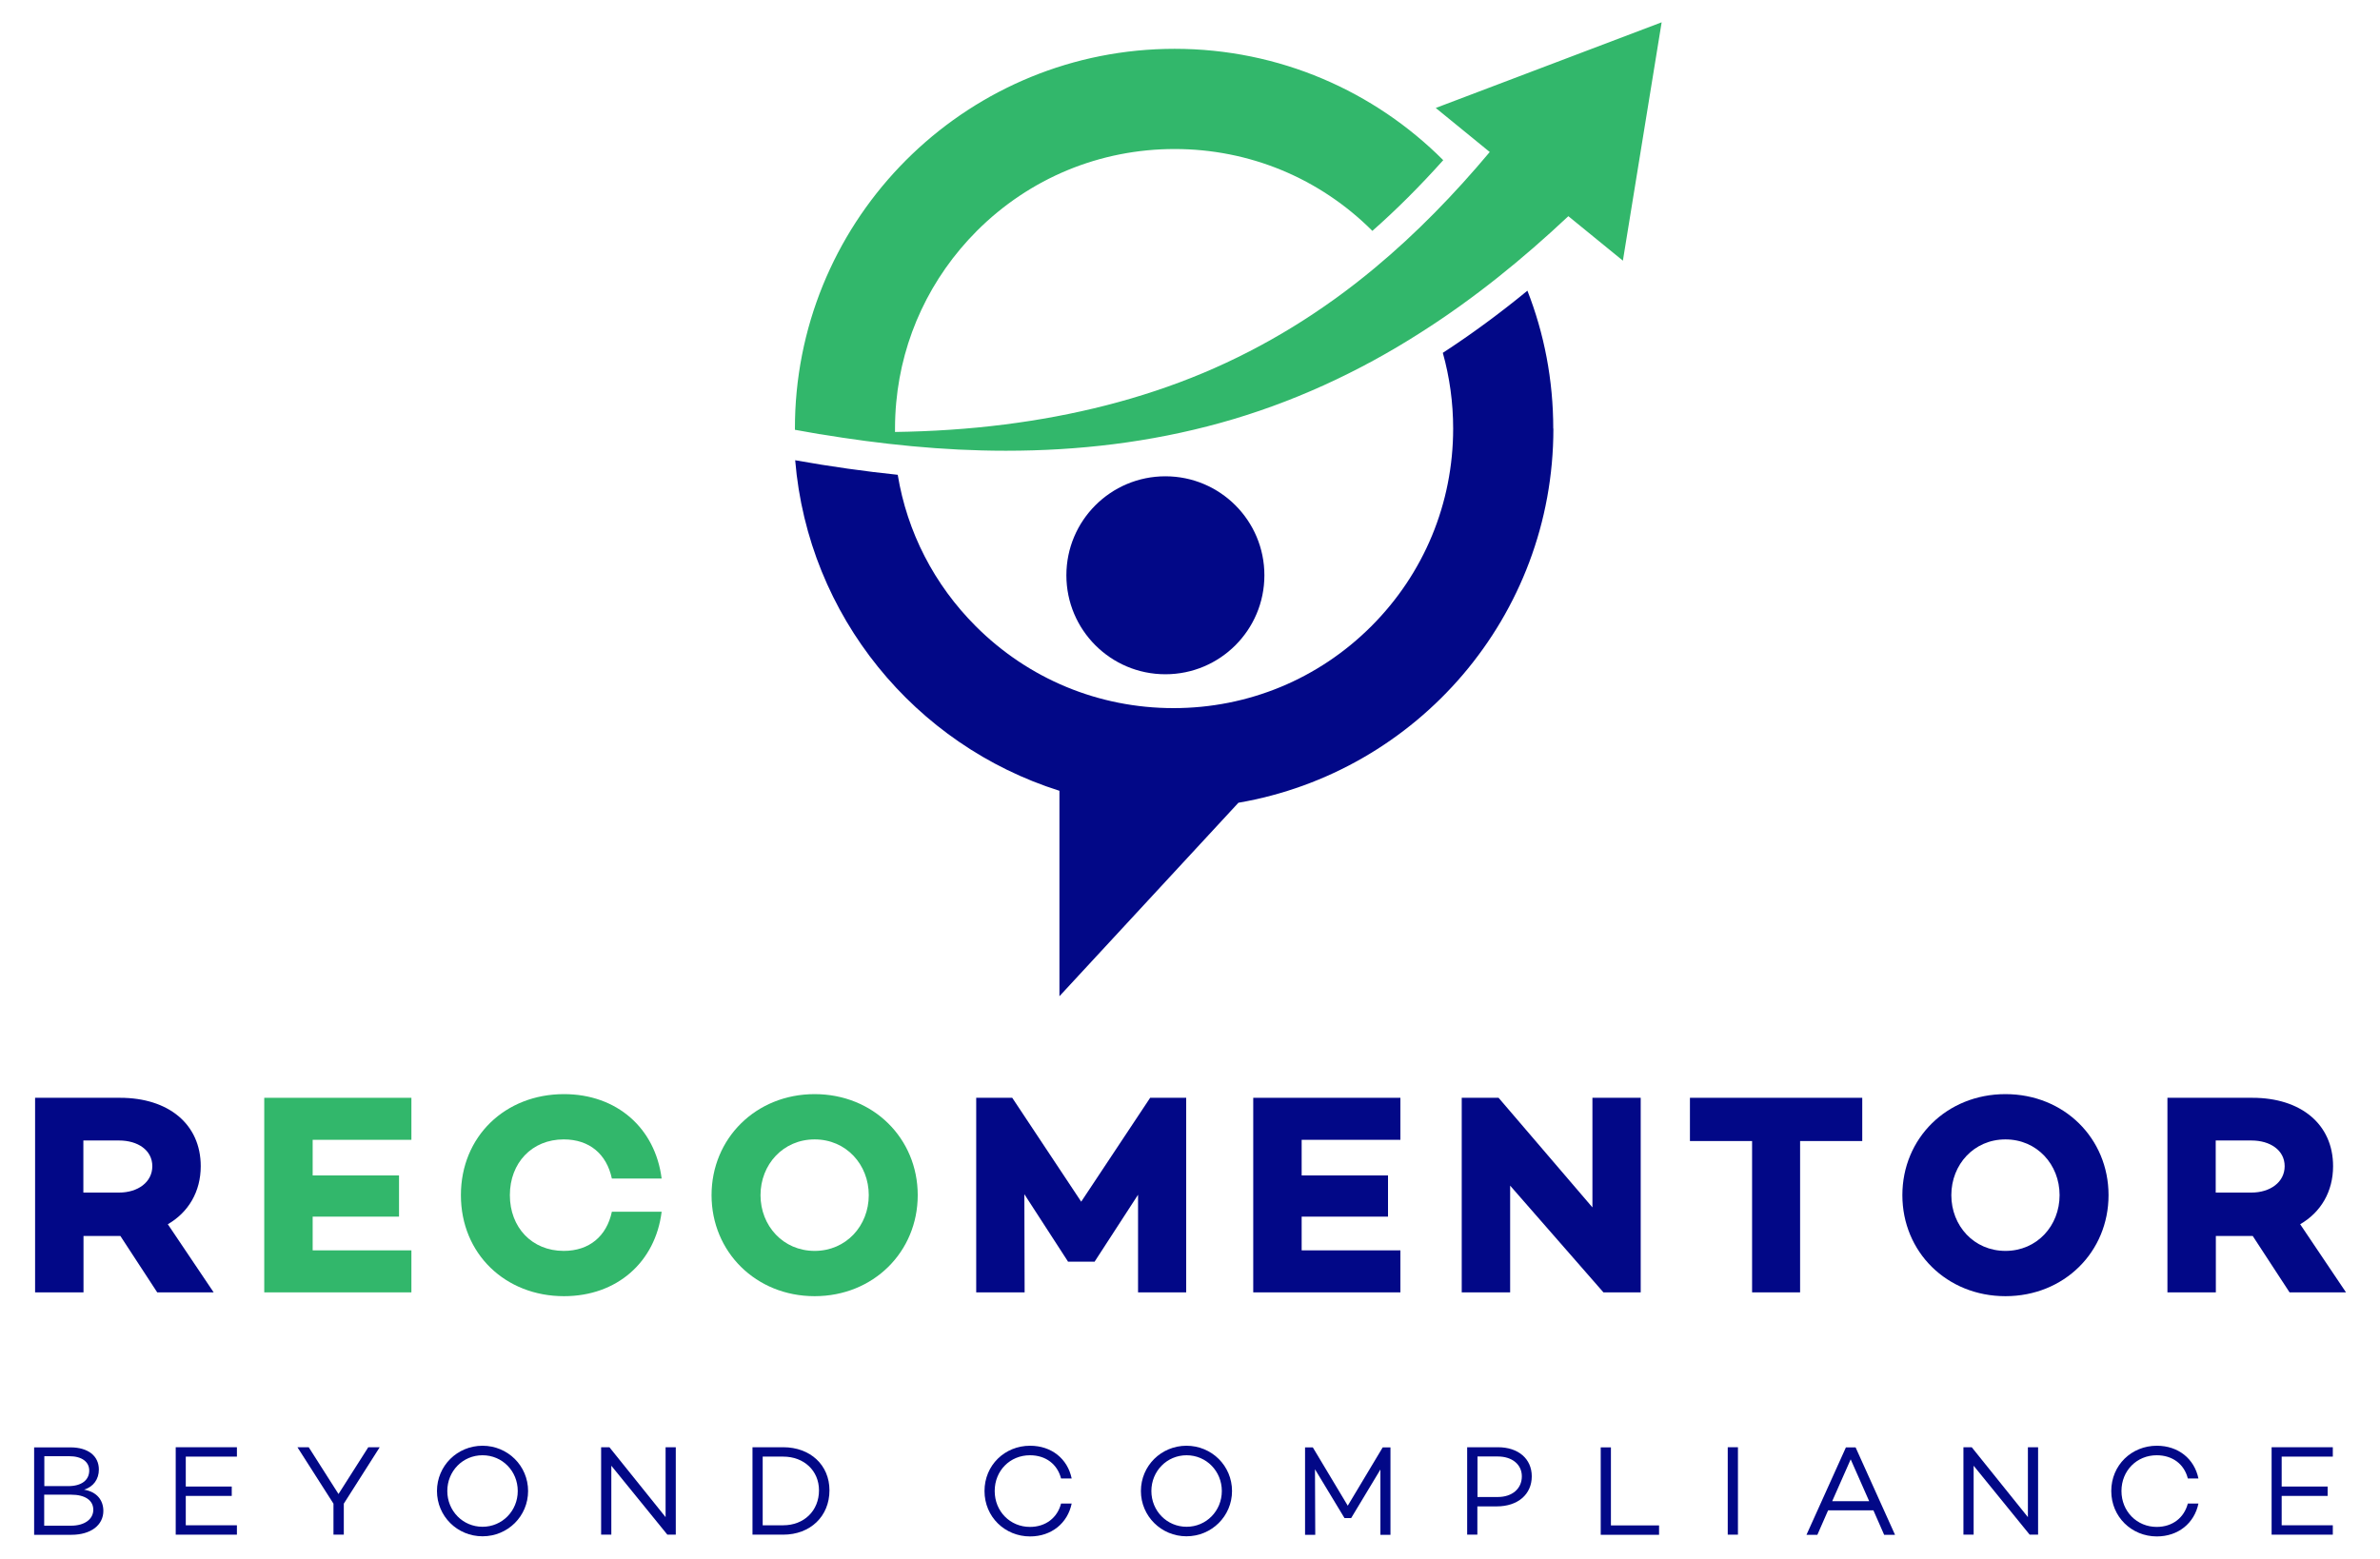 <?xml version="1.0" encoding="UTF-8"?>
<svg xmlns="http://www.w3.org/2000/svg" id="a" viewBox="0 0 175 114.64">
  <defs>
    <style>.b{fill:#32b76b;}.b,.c{stroke-width:0px;}.c{fill:#020887;}</style>
  </defs>
  <path class="c" d="M11.56,95.05l-2.71-4.15h-2.71v4.15h-3.56v-14.31h6.25c3.56,0,5.93,1.94,5.93,5.03,0,1.87-.9,3.39-2.42,4.27l3.37,5.01h-4.15ZM6.13,87.71h2.63c1.37,0,2.44-.76,2.44-1.94s-1.07-1.89-2.44-1.89h-2.63v3.83Z"></path>
  <path class="b" d="M22.99,83.84v2.61h6.35v3.03h-6.35v2.48h7.26v3.09h-10.82v-14.31h10.82v3.09h-7.26Z"></path>
  <path class="b" d="M44.99,89.12h3.66c-.46,3.7-3.28,6.21-7.18,6.21-4.31,0-7.58-3.11-7.58-7.43s3.26-7.43,7.58-7.43c3.89,0,6.71,2.5,7.18,6.21h-3.66c-.38-1.79-1.64-2.88-3.54-2.88-2.34,0-3.96,1.73-3.96,4.1s1.62,4.1,3.96,4.1c1.89,0,3.16-1.09,3.54-2.88Z"></path>
  <path class="b" d="M67.48,87.9c0,4.17-3.26,7.43-7.58,7.43s-7.58-3.26-7.58-7.43,3.26-7.43,7.58-7.43,7.58,3.26,7.58,7.43ZM63.88,87.9c0-2.25-1.66-4.1-3.98-4.1s-3.98,1.85-3.98,4.1,1.66,4.1,3.98,4.1,3.98-1.85,3.98-4.1Z"></path>
  <path class="c" d="M87.24,95.05h-3.56v-7.18l-3.18,4.9v.02h-1.98v-.02l-3.2-4.94.02,7.22h-3.56v-14.31h2.65l5.07,7.64,5.07-7.64h2.65v14.31Z"></path>
  <path class="c" d="M95.71,83.84v2.61h6.35v3.03h-6.35v2.48h7.26v3.09h-10.82v-14.31h10.82v3.09h-7.26Z"></path>
  <path class="c" d="M120.64,80.74v14.31h-2.74l-6.86-7.85v7.85h-3.56v-14.31h2.71l6.9,8.06v-8.06h3.54Z"></path>
  <path class="c" d="M136.93,83.92h-4.57v11.13h-3.53v-11.13h-4.57v-3.18h12.67v3.18Z"></path>
  <path class="c" d="M155.04,87.9c0,4.17-3.26,7.43-7.58,7.43s-7.58-3.26-7.58-7.43,3.26-7.43,7.58-7.43,7.58,3.26,7.58,7.43ZM151.44,87.9c0-2.25-1.66-4.1-3.98-4.1s-3.98,1.85-3.98,4.1,1.66,4.1,3.98,4.1,3.98-1.85,3.98-4.1Z"></path>
  <path class="c" d="M168.35,95.05l-2.71-4.15h-2.71v4.15h-3.56v-14.31h6.25c3.56,0,5.93,1.94,5.93,5.03,0,1.87-.9,3.39-2.42,4.27l3.37,5.01h-4.15ZM162.92,87.71h2.63c1.37,0,2.44-.76,2.44-1.94s-1.07-1.89-2.44-1.89h-2.63v3.83Z"></path>
  <path class="c" d="M7.6,111.12c0,1.05-.92,1.76-2.35,1.76h-2.74v-6.43h2.67c1.3,0,2.09.63,2.09,1.63,0,.71-.4,1.27-1.09,1.48.95.16,1.42.78,1.42,1.57ZM3.26,107.1v2.2h1.75c.99,0,1.55-.44,1.55-1.15,0-.64-.55-1.05-1.46-1.05h-1.85ZM6.86,111.04c0-.7-.61-1.11-1.62-1.11h-1.99v2.28h1.97c1.03,0,1.64-.5,1.64-1.17Z"></path>
  <path class="c" d="M13.66,107.13v2.2h3.38v.69h-3.38v2.16h3.76v.69h-4.5v-6.43h4.5v.69h-3.76Z"></path>
  <path class="c" d="M27.92,106.44l-2.64,4.15v2.28h-.76v-2.28l-2.65-4.15h.83l2.19,3.44,2.19-3.44h.83Z"></path>
  <path class="c" d="M38.83,109.66c0,1.85-1.49,3.33-3.35,3.33s-3.35-1.48-3.35-3.33,1.49-3.33,3.35-3.33,3.35,1.48,3.35,3.33ZM38.07,109.66c0-1.46-1.13-2.63-2.59-2.63s-2.59,1.17-2.59,2.63,1.14,2.63,2.59,2.63,2.59-1.17,2.59-2.63Z"></path>
  <path class="c" d="M49.69,106.44v6.43h-.62l-4.12-5.07v5.07h-.75v-6.43h.61l4.13,5.14v-5.14h.75Z"></path>
  <path class="c" d="M60.99,109.61c0,1.91-1.41,3.26-3.4,3.26h-2.26v-6.43h2.26c1.99,0,3.4,1.31,3.4,3.17ZM60.22,109.61c0-1.44-1.1-2.48-2.63-2.48h-1.51v5.05h1.51c1.53,0,2.63-1.07,2.63-2.57Z"></path>
  <path class="c" d="M78.02,110.58h.78c-.3,1.45-1.49,2.42-3.06,2.42-1.85,0-3.35-1.44-3.35-3.34s1.49-3.33,3.35-3.33c1.58,0,2.76.96,3.06,2.41h-.78c-.27-1.05-1.12-1.71-2.29-1.71-1.46,0-2.59,1.13-2.59,2.63s1.14,2.64,2.59,2.64c1.17,0,2.02-.68,2.29-1.72Z"></path>
  <path class="c" d="M90.59,109.66c0,1.85-1.5,3.33-3.35,3.33s-3.35-1.48-3.35-3.33,1.49-3.33,3.35-3.33,3.35,1.48,3.35,3.33ZM89.84,109.66c0-1.46-1.14-2.63-2.59-2.63s-2.59,1.17-2.59,2.63,1.14,2.63,2.59,2.63,2.59-1.17,2.59-2.63Z"></path>
  <path class="c" d="M102.25,112.88h-.75v-4.8l-2.15,3.57h-.49l-2.17-3.59.02,4.82h-.75v-6.43h.57l2.57,4.29,2.57-4.29h.57v6.43Z"></path>
  <path class="c" d="M112.63,108.58c0,1.33-1.03,2.21-2.57,2.21h-1.43v2.08h-.75v-6.43h2.27c1.49,0,2.48.85,2.48,2.14ZM111.9,108.58c0-.87-.71-1.46-1.77-1.46h-1.49v2.98h1.49c1.06,0,1.77-.61,1.77-1.52Z"></path>
  <path class="c" d="M121.99,112.19v.69h-4.29v-6.43h.75v5.74h3.55Z"></path>
  <path class="c" d="M127.79,106.44v6.43h-.75v-6.43h.75Z"></path>
  <path class="c" d="M137.74,111.08h-3.32l-.79,1.8h-.8l2.9-6.43h.71l2.9,6.43h-.8l-.79-1.8ZM137.44,110.41l-1.36-3.08-1.36,3.08h2.72Z"></path>
  <path class="c" d="M149.86,106.44v6.43h-.62l-4.12-5.07v5.07h-.75v-6.43h.61l4.13,5.14v-5.14h.75Z"></path>
  <path class="c" d="M160.87,110.58h.78c-.3,1.45-1.49,2.42-3.06,2.42-1.85,0-3.35-1.44-3.35-3.34s1.49-3.33,3.35-3.33c1.58,0,2.76.96,3.06,2.41h-.78c-.26-1.05-1.12-1.71-2.29-1.71-1.46,0-2.59,1.13-2.59,2.63s1.14,2.64,2.59,2.64c1.17,0,2.02-.68,2.29-1.72Z"></path>
  <path class="c" d="M167.77,107.13v2.2h3.38v.69h-3.38v2.16h3.76v.69h-4.5v-6.43h4.5v.69h-3.76Z"></path>
  <circle class="c" cx="85.69" cy="42.31" r="7.28"></circle>
  <path class="c" d="M114.21,31.52c0-3.58-.67-7-1.9-10.14-2.06,1.69-4.13,3.21-6.22,4.57.5,1.79.76,3.66.76,5.57,0,5.49-2.14,10.66-6.02,14.54-3.88,3.88-9.05,6.02-14.54,6.02s-10.66-2.14-14.54-6.02c-3.07-3.07-5.05-6.94-5.74-11.14-2.4-.25-4.91-.6-7.54-1.07.95,11.47,8.82,20.96,19.43,24.31v15.11l13.16-14.23c13.15-2.26,23.16-13.71,23.16-27.51Z"></path>
  <path class="b" d="M105.57,7.94l3.97,3.24c-2.59,3.09-5.39,5.98-8.47,8.54-3.78,3.15-8,5.78-12.6,7.71-4.6,1.93-9.54,3.15-14.61,3.79-2.66.34-5.35.51-8.05.55h0c0-.08,0-.17,0-.25,0-.65.03-1.29.09-1.93.44-4.76,2.51-9.18,5.93-12.61,3.88-3.88,9.05-6.02,14.54-6.02s10.66,2.14,14.54,6.02c1.77-1.56,3.49-3.28,5.21-5.2-5.05-5.06-12.04-8.19-19.75-8.19-14.97,0-27.19,11.79-27.89,26.59-.02.44-.03.89-.03,1.34,0,.03,0,.06,0,.09,0,0,0,0,0,0,0,0,0,0,0,0h0c.6.11,1.21.22,1.81.32,0,0,.02,0,.03,0,4.47.74,9.02,1.22,13.62,1.22.02,0,.05,0,.07,0,0,0,.02,0,.03,0,5.24,0,10.55-.61,15.73-2.05,5.18-1.43,10.18-3.73,14.75-6.66,3.9-2.48,7.49-5.4,10.83-8.54l4.01,3.27,2.85-17.53-16.61,6.3Z"></path>
</svg>
